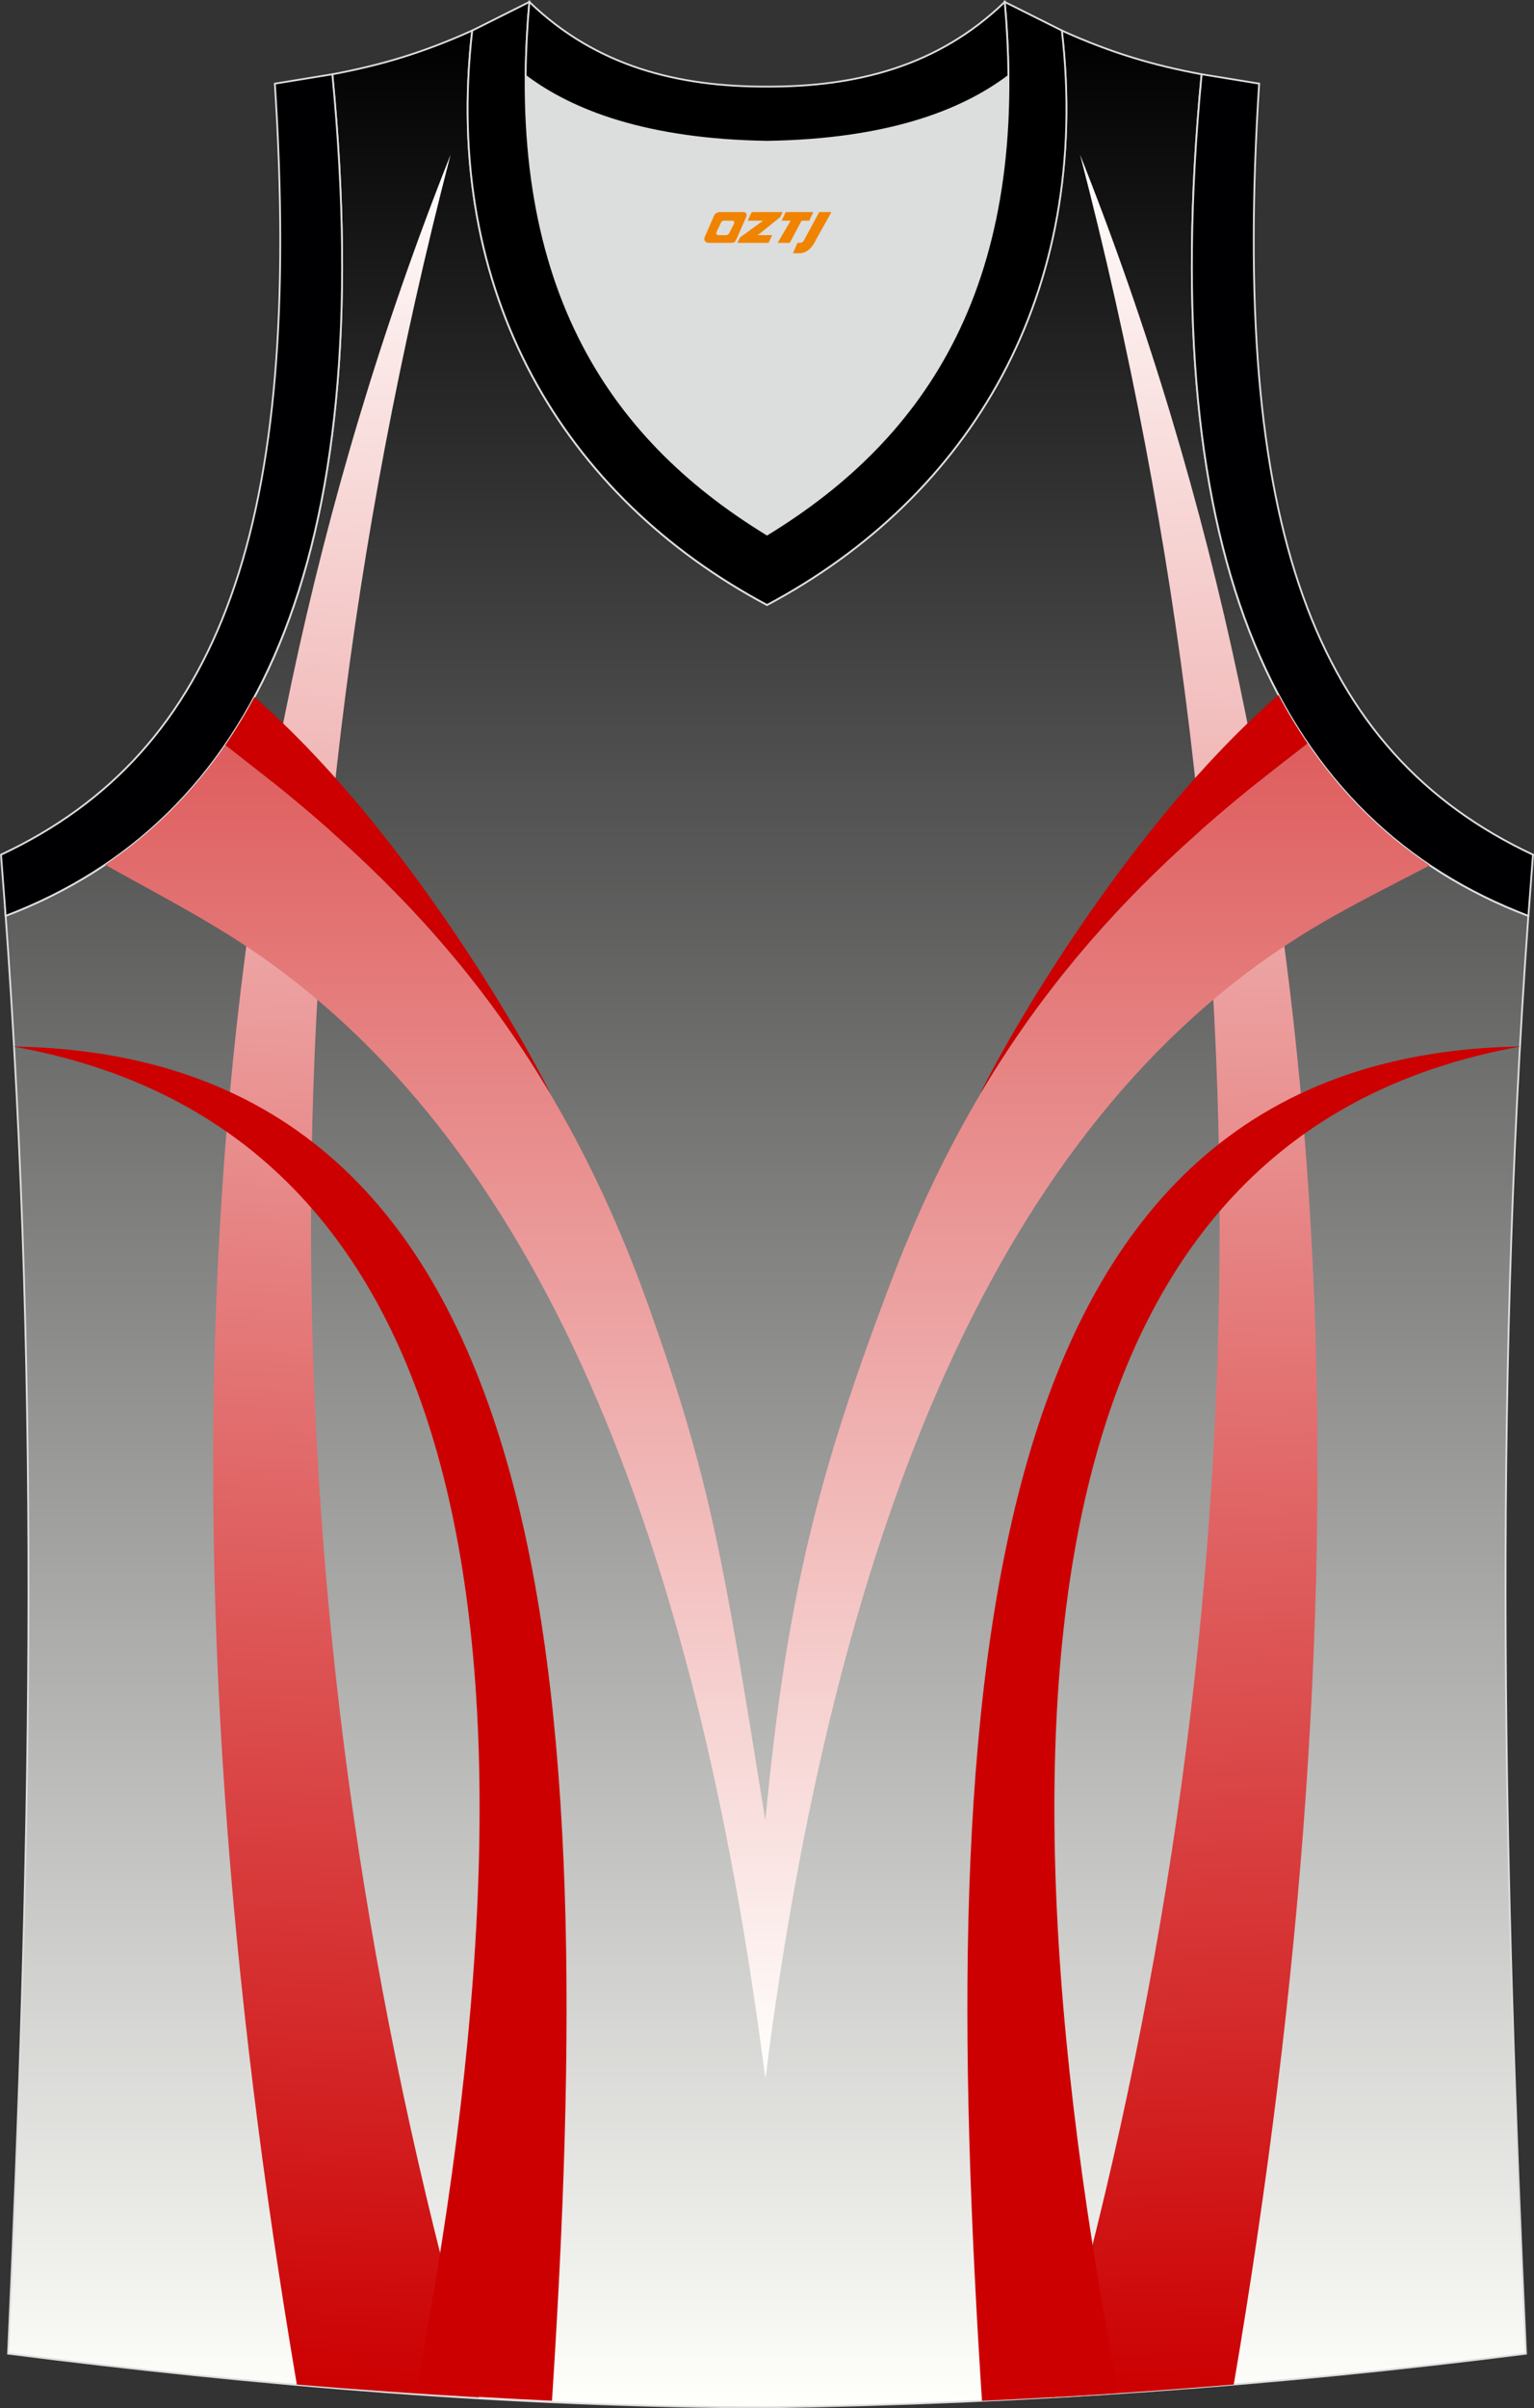 <?xml version="1.0" encoding="utf-8"?>
<!-- Generator: Adobe Illustrator 22.0.0, SVG Export Plug-In . SVG Version: 6.00 Build 0)  -->
<svg xmlns="http://www.w3.org/2000/svg" xmlns:xlink="http://www.w3.org/1999/xlink" version="1.1" id="图层_1" x="0px" y="0px" width="339.16px" height="532.13px" viewBox="0 0 339.16 532.13" enable-background="new 0 0 339.16 532.13" xml:space="preserve">
<rect x="0" y="0" width="339.16" height="532.13" fill="#333333" stroke="none"/>
<g>
	
		<linearGradient id="SVGID_1_" gradientUnits="userSpaceOnUse" x1="253.671" y1="626.602" x2="253.671" y2="1151.781" gradientTransform="matrix(1 0 0 1 -84.16 -619.851)">
		<stop offset="0" style="stop-color:#000001"/>
		<stop offset="1" style="stop-color:#FFFFFC"/>
	</linearGradient>
	<path fill="url(#SVGID_1_)" stroke="#DCDDDD" stroke-width="0.4" stroke-miterlimit="10" d="M169.56,531.93c0.02,0,0.03,0,0.05,0   H169.56L169.56,531.93L169.56,531.93z M169.61,531.93c57.41-0.83,113.01-4.88,167.78-11.86c-4.79-104.04-7.35-208.91,0.52-317.69   l-0.01,0c-54.56-20.79-82.7-77.29-72.23-185.96l0.02,0c-10.65-2-19.75-4.62-30.94-9.67c6.7,58.04-20.2,103-65.18,126.92   C124.61,109.75,97.7,64.79,104.4,6.75c-11.19,5.04-20.28,7.66-30.94,9.67l0.02,0C83.97,125.09,55.82,181.58,1.26,202.37L1.1,200.3   c8.06,109.52,5.5,215.07,0.68,319.76C56.11,526.99,114.87,531.93,169.61,531.93z"/>
	<path fill="#DCDDDD" d="M169.59,31.33c26.47-0.42,42.94-6.71,53.32-14.5c0.02-0.06,0.03-0.12,0.05-0.17   c0.48,51.69-21.13,81.77-53.37,101.45c-32.24-19.68-53.84-49.76-53.36-101.45c0.02,0.06,0.03,0.12,0.05,0.17   C126.65,24.62,143.12,30.91,169.59,31.33z"/>
	<path fill="#000002" stroke="#DCDDDD" stroke-width="0.4" stroke-miterlimit="22.926" d="M1.25,202.37   c54.56-20.79,82.7-77.29,72.23-185.96l-12.71,2.07c6.3,97.73-12.02,147.62-60.55,170.38L1.25,202.37z"/>
	<path stroke="#DCDDDD" stroke-width="0.4" stroke-miterlimit="22.926" d="M117.04,0.43c-5.53,61.77,17.08,96.01,52.55,117.67   c35.47-21.65,58.08-55.89,52.55-117.67l12.63,6.31c6.7,58.04-20.2,103-65.18,126.93c-44.97-23.93-71.88-68.89-65.18-126.92   L117.04,0.43z"/>
	<path fill="#000002" stroke="#DCDDDD" stroke-width="0.4" stroke-miterlimit="22.926" d="M337.91,202.37   c-54.56-20.79-82.7-77.29-72.23-185.96l12.71,2.07c-6.3,97.73,12.02,147.62,60.55,170.38l-1.02,13.51L337.91,202.37z"/>
	
		<linearGradient id="SVGID_2_" gradientUnits="userSpaceOnUse" x1="154.727" y1="1147.72" x2="180.61" y2="653.843" gradientTransform="matrix(1 0 0 1 -84.16 -619.851)">
		<stop offset="0" style="stop-color:#CC0001"/>
		<stop offset="1" style="stop-color:#FFFFFE"/>
	</linearGradient>
	<path fill="url(#SVGID_2_)" d="M105.89,529.72c-13.49-0.77-26.91-1.71-40.26-2.82C35.61,350.15,38.85,187.11,99.63,34.16   C54.93,206.33,60.31,370.8,105.89,529.72z"/>
	
		<linearGradient id="SVGID_3_" gradientUnits="userSpaceOnUse" x1="349.917" y1="1148.4" x2="332.64" y2="653.672" gradientTransform="matrix(1 0 0 1 -84.16 -619.851)">
		<stop offset="0" style="stop-color:#CC0001"/>
		<stop offset="1" style="stop-color:#FFFFFE"/>
	</linearGradient>
	<path fill="url(#SVGID_3_)" d="M232.53,529.71c45.57-158.92,50.96-323.38,6.26-495.55c60.77,152.95,64.02,315.99,33.99,492.73   C259.44,528.01,246.03,528.95,232.53,529.71z"/>
	<path fill="#CC0000" d="M282.66,153.57c2,3.77,4.15,7.33,6.45,10.7l-5.9,4.59c-24.49,19.03-47.09,40.66-65.66,71.53l-0.8,1.18   c8.74-17.61,34.58-60.31,64.58-86.84C281.53,154.56,282,154.14,282.66,153.57z"/>
	<path fill="#CC0000" d="M49.81,164.63c2.3-3.34,4.44-6.88,6.45-10.61c30.35,26.47,56.58,69.78,65.4,87.55l-0.79-1.18   c-18.56-30.86-41.17-52.49-65.66-71.53L49.81,164.63z"/>
	
		<linearGradient id="SVGID_4_" gradientUnits="userSpaceOnUse" x1="253.833" y1="615.123" x2="253.833" y2="1078.508" gradientTransform="matrix(1 0 0 1 -84.16 -619.851)">
		<stop offset="0" style="stop-color:#CC0002"/>
		<stop offset="1" style="stop-color:#FFFFFD"/>
	</linearGradient>
	<path fill="url(#SVGID_4_)" d="M23.25,191.09c10.26-6.92,19.16-15.69,26.56-26.47c2.1,1.65,5.36,4.2,5.69,4.46   c35.56,27.68,67.1,60.89,88.07,120c13.6,38.37,16.36,55.41,25.64,113.13c4.73-49.17,11.34-75.92,28.21-120.11   c21.02-55.02,51.63-86.73,85.95-113.37l5.74-4.46c7.5,11.01,16.54,19.93,26.99,26.95c-9.7,5.07-19.6,9.91-28.79,15.7   c-66.45,41.86-101.64,129.76-117.31,246.39c-0.25,1.85-0.43,3.65-0.79,5.98c-0.23-2.2-0.54-4.12-0.79-5.96   c-15.75-117.24-51.23-205.45-118.35-247.05C41.36,200.87,32.2,196.09,23.25,191.09z"/>
	<path fill="#CC0000" d="M122.04,530.48c-10.1-0.48-20.17-1.05-30.19-1.72c34.35-178.48,6.9-280.29-88.74-297.48l0-0.04   C124.51,233.38,132.27,372.86,122.04,530.48z"/>
	<path fill="#CC0000" d="M217.11,530.5c-10.23-157.63-2.48-297.12,118.93-299.27l0,0.04c-95.65,17.2-123.09,119.03-88.73,297.52   C237.29,529.47,227.23,530.03,217.11,530.5z"/>
	<path stroke="#DCDDDD" stroke-width="0.4" stroke-miterlimit="22.926" d="M117.04,0.43c14.83,14.31,32.94,18.76,52.55,18.71   c19.61,0.05,37.72-4.4,52.55-18.71c0.5,5.63,0.77,11.02,0.82,16.2c-0.02,0.06-0.04,0.13-0.05,0.19   c-10.37,7.8-26.85,14.09-53.32,14.5c-26.47-0.42-42.94-6.71-53.32-14.5c-0.02-0.06-0.04-0.13-0.05-0.19   C116.27,11.45,116.54,6.06,117.04,0.43z"/>
	
</g>
<g>
	<path fill="#F08300" d="M181.12,46.86l-3.4,6.3c-0.2,0.3-0.5,0.5-0.8,0.5h-0.6l-1,2.3h1.2c2,0.1,3.2-1.5,3.9-3L183.82,46.86h-2.5L181.12,46.86z"/>
	<polygon fill="#F08300" points="173.92,46.86 ,179.82,46.86 ,178.92,48.76 ,177.22,48.76 ,174.62,53.66 ,171.92,53.66 ,174.82,48.76 ,172.82,48.76 ,173.72,46.86"/>
	<polygon fill="#F08300" points="167.92,51.96 ,167.42,51.96 ,167.92,51.66 ,172.52,47.96 ,173.02,46.86 ,166.22,46.86 ,165.92,47.46 ,165.32,48.76 ,168.12,48.76 ,168.72,48.76 ,163.62,52.46    ,163.02,53.66 ,169.62,53.66 ,169.92,53.66 ,170.72,51.96"/>
	<path fill="#F08300" d="M164.42,46.86H159.12C158.62,46.86,158.12,47.16,157.92,47.56L155.82,52.36C155.52,52.96,155.92,53.66,156.62,53.66h5.2c0.4,0,0.7-0.2,0.9-0.6L165.02,47.86C165.22,47.36,164.92,46.86,164.42,46.86z M162.32,49.36L161.22,51.56C161.02,51.86,160.72,51.96,160.62,51.96l-1.8,0C158.62,51.96,158.22,51.86,158.42,51.26l1-2.1c0.1-0.3,0.4-0.4,0.7-0.4h1.9   C162.22,48.76,162.42,49.06,162.32,49.36z"/>
</g>
</svg>